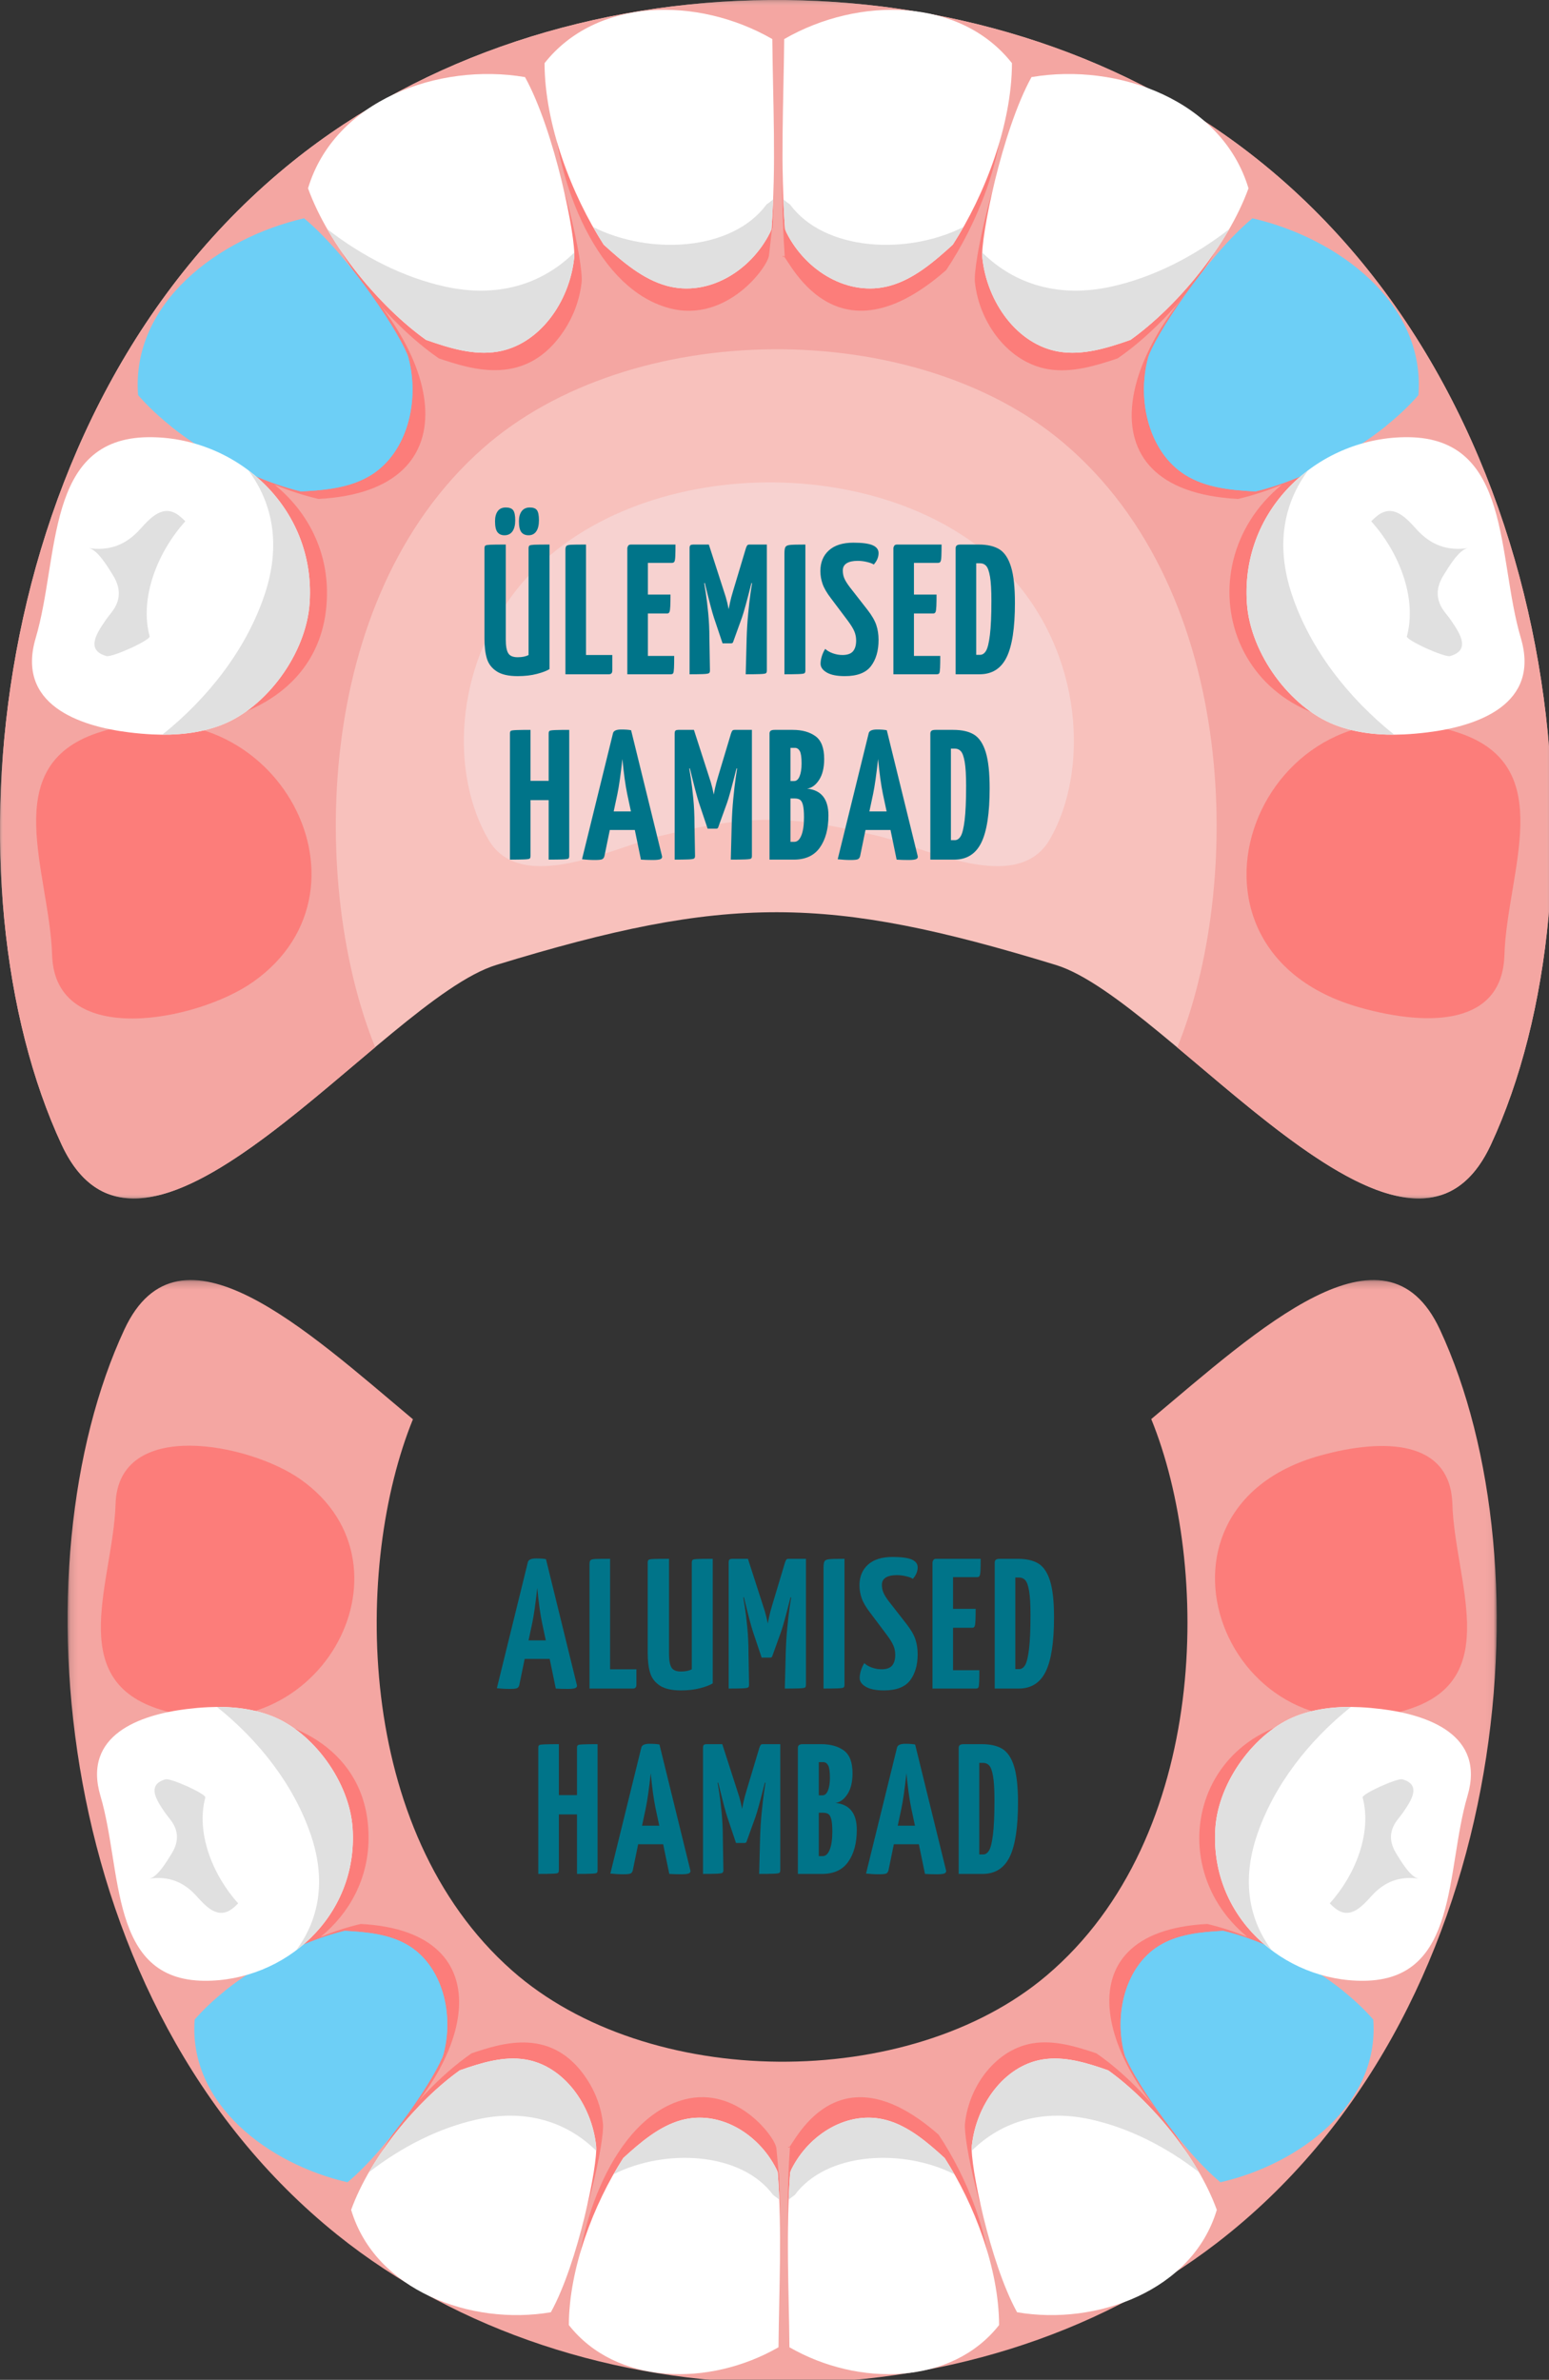 <?xml version="1.0" encoding="UTF-8" standalone="no"?>
<svg width="209px" height="321px" viewBox="0 0 209 321" version="1.1" xmlns="http://www.w3.org/2000/svg" xmlns:xlink="http://www.w3.org/1999/xlink">
    <rect x="0" y="0" width="209" height="321" fill="#333333" stroke="none"/>
    <!-- Generator: Sketch 50.2 (55047) - http://www.bohemiancoding.com/sketch -->
    <title>imik-hambad-4</title>
    <desc>Created with Sketch.</desc>
    <defs>
        <polygon id="path-1" points="0 0.542 209.482 0.542 209.482 162.198 0 162.198"></polygon>
        <polygon id="path-3" points="0 0.542 209.482 0.542 209.482 162.198 0 162.198"></polygon>
        <polygon id="path-5" points="0.12 0.198 192.945 0.198 192.945 149 0.12 149"></polygon>
    </defs>
    <g id="Page-1" stroke="none" stroke-width="1" fill="none" fill-rule="evenodd">
        <g id="Artboard-1">
            <g id="imik-hambad-4" transform="translate(0, -1)">
                <g id="Group-116" transform="translate(0, 0.458)">
                    <g id="Group-3">
                        <mask id="mask-2" fill="white">
                            <use xlink:href="#path-1"></use>
                        </mask>
                        <g id="Clip-2"></g>
                        <path d="M39.511,22.309 C-2.522,56.097 -7.578,120.791 8.32,154.947 C19.589,179.159 51.709,135.365 66.955,130.701 C98.158,121.156 111.642,121.273 142.463,130.701 C157.71,135.365 189.884,179.159 201.153,154.947 C217.243,120.378 211.899,54.528 168.466,21.097 C132.41,-6.656 75.173,-6.357 39.511,22.309" id="Fill-1" fill="#F8C1BC" mask="url(#mask-2)"></path>
                    </g>
                    <g id="Group-6">
                        <mask id="mask-4" fill="white">
                            <use xlink:href="#path-3"></use>
                        </mask>
                        <g id="Clip-5"></g>
                        <path d="M168.467,21.098 C132.41,-6.655 75.174,-6.357 39.512,22.309 C-2.522,56.096 -7.577,120.791 8.32,154.946 C16.368,172.237 35.046,154.85 50.621,141.794 C42.015,120.654 41.918,81.552 65.146,61.02 C85.062,43.416 123.36,43.231 143.497,60.276 C167.513,80.603 167.567,120.433 158.845,141.825 C174.429,154.875 193.113,172.224 201.154,154.946 C217.244,120.379 211.9,54.529 168.467,21.098" id="Fill-4" fill="#F4A6A2" mask="url(#mask-4)"></path>
                    </g>
                    <path d="M69.698,80.084 C61.206,90.828 60.808,105.094 65.914,113.808 C70.338,121.359 82.929,114.796 88.915,113.341 C101.073,110.388 106.421,110.376 118.63,113.341 C124.615,114.796 137.194,121.359 141.618,113.808 C146.904,104.787 146.381,88.638 135.702,77.55 C119.725,60.964 84.372,61.517 69.698,80.084" id="Fill-7" fill="#F7D2D0"></path>
                    <path d="M163.642,35.021 C163.636,35.025 163.63,35.03 163.624,35.034 C164.64,33.339 165.503,31.618 166.142,29.922 C162.719,18.929 149.187,14.16 137.931,16.008 C134.081,22.707 131.274,36.154 131.54,38.611 C132.149,44.225 136.17,49.493 141.484,50.351 C144.6,50.854 147.777,49.903 150.799,48.882 C155.564,45.608 160.487,40.286 163.642,35.021" id="Fill-9" fill="#FC7D7A"></path>
                    <path d="M105.78,11.25 C105.713,17.94 105.401,24.654 105.673,31.309 C105.67,31.307 105.667,31.306 105.665,31.304 C105.695,32.038 105.791,33.917 105.878,35.042 C105.882,35.096 105.787,35.194 105.62,35.194 C105.62,33.279 111.595,51.074 127.666,36.97 C131.852,30.729 135.359,21.923 135.374,14.266 C128.7,6.097 115.552,5.841 105.78,11.25" id="Fill-11" fill="#FC7D7A"></path>
                    <path d="M189.383,97.982 C195.959,97.207 204.104,94.473 201.549,86.175 C198.426,76.037 200.605,56.381 180.862,61.854 C181.999,61.13 183.207,60.274 184.038,59.632 C184.031,59.634 184.024,59.636 184.016,59.638 C185.583,58.428 187.017,57.139 188.236,55.789 C189.161,44.242 177.722,36.112 166.654,33.673 C151.447,45.86 144.764,66.689 167.047,67.84 C168.719,67.453 170.76,66.82 172.94,65.937 C159.136,77.217 166.091,100.725 189.383,97.982" id="Fill-13" fill="#FC7D7A"></path>
                    <path d="M196.915,99.416 C169.909,90.294 155.162,128.553 183.583,136.469 C192.976,139.085 202.689,138.768 202.982,129.39 C203.329,118.178 210.387,103.966 196.915,99.416" id="Fill-15" fill="#FC7D7A"></path>
                    <path d="M43.872,29.922 C44.511,31.619 45.374,33.34 46.39,35.035 C46.384,35.029 46.378,35.026 46.372,35.022 C49.642,40.478 54.628,45.73 59.215,48.883 C63.808,50.435 71.081,52.778 76.136,45.081 C77.385,43.181 78.22,40.95 78.474,38.611 C78.74,36.154 75.933,22.707 72.083,16.009 C60.826,14.161 47.294,18.93 43.872,29.922" id="Fill-17" fill="#FC7D7A"></path>
                    <path d="M104.234,11.25 C94.462,5.841 81.298,6.097 74.624,14.266 C74.64,22.824 79.63,39.299 90.337,42.117 C98.18,44.181 103.736,36.318 103.736,34.993 L103.736,35.194 C103.736,35.194 104.165,31.393 104.167,31.33 C104.165,31.332 104.253,31.32 104.251,31.322 C104.522,24.667 104.301,17.94 104.234,11.25" id="Fill-19" fill="#FC7D7A"></path>
                    <path d="M43.36,33.673 C32.292,36.112 20.853,44.242 21.778,55.79 C22.997,57.139 24.431,58.429 25.997,59.638 C25.99,59.636 25.983,59.635 25.976,59.633 C26.8,60.269 28.001,61.121 29.152,61.855 C9.419,56.384 11.599,76.003 8.465,86.175 C3.568,102.077 44.445,104.728 44.115,80.212 C44.039,74.481 41.376,69.454 37.074,65.938 C39.259,66.825 41.306,67.456 42.967,67.84 C64.341,66.737 59.808,46.855 43.36,33.673" id="Fill-21" fill="#FC7D7A"></path>
                    <path d="M13.1,99.416 C-0.372,103.966 6.685,118.178 7.033,129.39 C7.429,142.06 26.638,138.275 34.139,132.994 C52.292,120.227 36.537,91.5 13.1,99.416" id="Fill-23" fill="#FC7D7A"></path>
                    <path d="M139.176,10.942 C135.18,18.165 132.267,32.664 132.544,35.314 C133.169,41.309 137.263,47.033 142.863,47.973 C146.098,48.516 149.395,47.49 152.53,46.389 C158.784,41.924 165.646,33.686 168.453,25.945 C164.901,14.091 150.858,8.949 139.176,10.942" id="Fill-25" fill="#FFFFFF"></path>
                    <path d="M149.963,39.199 C143.005,40.735 136.979,38.987 132.535,34.61 C132.525,34.889 132.525,35.137 132.543,35.315 C133.169,41.309 137.263,47.033 142.863,47.973 C146.097,48.516 149.394,47.491 152.53,46.389 C157.309,42.977 162.446,37.358 165.858,31.443 C161.047,35.18 155.567,37.962 149.963,39.199" id="Fill-27" fill="#E0E0E0"></path>
                    <path d="M105.81,5.811 C105.727,14.358 105.279,22.943 105.915,31.412 C105.986,31.617 106.055,31.79 106.12,31.92 C108.727,37.126 114.489,40.613 120.046,39.094 C123.256,38.216 125.995,35.881 128.557,33.545 C132.902,26.815 136.524,17.32 136.539,9.063 C129.613,0.255 115.951,-0.021 105.81,5.811" id="Fill-29" fill="#FFFFFF"></path>
                    <path d="M106.59,28.121 C106.285,27.9 105.977,27.683 105.69,27.434 C105.742,28.76 105.815,30.083 105.914,31.404 C105.985,31.609 106.055,31.79 106.12,31.92 C108.727,37.126 114.489,40.613 120.046,39.094 C123.256,38.216 125.995,35.881 128.557,33.545 C129.035,32.803 129.5,32.002 129.958,31.178 C122.312,35.01 111.22,34.4 106.59,28.121" id="Fill-31" fill="#E0E0E0"></path>
                    <path d="M168.984,29.989 C162.718,35.207 155.606,46.2 154.914,48.785 C153.349,54.632 155.08,61.56 159.91,64.593 C162.699,66.345 166.106,66.654 169.392,66.83 C176.755,65.061 186.027,59.996 191.382,53.837 C192.341,41.385 180.47,32.619 168.984,29.989" id="Fill-33" fill="#6DCFF6"></path>
                    <path d="M169.593,59.118 C162.627,57.879 157.693,53.925 155.158,48.123 C155.049,48.38 154.96,48.611 154.914,48.785 C153.349,54.632 155.08,61.559 159.91,64.593 C162.699,66.344 166.106,66.653 169.392,66.831 C175.019,65.478 181.765,62.2 187.025,57.98 C181.252,59.623 175.203,60.117 169.593,59.118" id="Fill-35" fill="#6DCFF6"></path>
                    <path d="M189.434,99.604 C186.278,99.751 183.098,99.473 180.115,98.319 C174.047,95.973 168.697,88.686 168.241,81.896 C167.368,68.936 178.219,59.401 190.007,59.512 C203.973,59.644 201.948,75.637 205.199,86.6 C207.85,95.547 199.397,98.496 192.573,99.331 C191.535,99.458 190.486,99.555 189.434,99.604" id="Fill-37" fill="#FFFFFF"></path>
                    <path d="M174.324,80.789 C172.051,74.024 173.242,68.366 176.507,63.984 C171.199,67.978 167.732,74.354 168.24,81.897 C168.697,88.686 174.047,95.973 180.114,98.32 C182.681,99.313 185.393,99.651 188.11,99.634 C181.973,94.732 176.805,88.171 174.324,80.789" id="Fill-39" fill="#E0E0E0"></path>
                    <path d="M196.808,85.863 C196.521,85.305 196.136,84.733 195.763,84.191 C195.364,83.612 194.87,83.098 194.52,82.488 C193.628,80.929 193.932,79.461 194.81,78.071 C195.409,77.122 196.833,74.656 198.076,74.47 C195.217,74.898 192.996,74.007 191.128,71.94 C189.696,70.356 187.967,68.431 185.815,70.124 C185.518,70.357 185.255,70.604 185.01,70.856 C188.78,75.033 191.214,81.221 189.825,86.37 C189.687,86.883 194.905,89.253 195.664,89.035 C197.628,88.471 197.5,87.207 196.808,85.863" id="Fill-41" fill="#E0E0E0"></path>
                    <path d="M70.838,10.942 C74.834,18.165 77.747,32.664 77.471,35.314 C76.845,41.309 72.751,47.033 67.151,47.973 C63.916,48.516 60.619,47.49 57.484,46.389 C51.23,41.924 44.368,33.686 41.561,25.945 C45.113,14.091 59.156,8.949 70.838,10.942" id="Fill-43" fill="#FFFFFF"></path>
                    <path d="M60.051,39.199 C67.009,40.735 73.035,38.987 77.479,34.61 C77.489,34.889 77.489,35.137 77.471,35.315 C76.845,41.309 72.751,47.033 67.151,47.973 C63.917,48.516 60.62,47.491 57.484,46.389 C52.705,42.977 47.568,37.358 44.156,31.443 C48.967,35.18 54.447,37.962 60.051,39.199" id="Fill-45" fill="#E0E0E0"></path>
                    <path d="M104.204,5.811 C104.287,14.358 104.736,22.943 104.1,31.412 C104.028,31.617 103.96,31.79 103.894,31.92 C101.287,37.126 95.525,40.613 89.969,39.094 C86.758,38.216 84.019,35.881 81.457,33.545 C77.112,26.815 73.49,17.32 73.475,9.063 C80.401,0.255 94.062,-0.021 104.204,5.811" id="Fill-47" fill="#FFFFFF"></path>
                    <path d="M103.424,28.121 C103.73,27.9 104.037,27.683 104.323,27.434 C104.272,28.76 104.2,30.083 104.1,31.404 C104.029,31.609 103.96,31.79 103.894,31.92 C101.287,37.126 95.525,40.613 89.969,39.094 C86.758,38.216 84.019,35.881 81.457,33.545 C80.978,32.803 80.514,32.002 80.056,31.178 C87.703,35.01 98.794,34.4 103.424,28.121" id="Fill-49" fill="#E0E0E0"></path>
                    <path d="M41.03,29.989 C47.296,35.207 54.408,46.2 55.1,48.785 C56.665,54.632 54.934,61.56 50.104,64.593 C47.315,66.345 43.908,66.654 40.622,66.83 C33.259,65.061 23.987,59.996 18.632,53.837 C17.673,41.385 29.544,32.619 41.03,29.989" id="Fill-51" fill="#6DCFF6"></path>
                    <path d="M40.421,59.118 C47.387,57.879 52.321,53.925 54.856,48.123 C54.965,48.38 55.054,48.611 55.1,48.785 C56.665,54.632 54.934,61.559 50.105,64.593 C47.315,66.344 43.908,66.653 40.622,66.831 C34.995,65.478 28.249,62.2 22.989,57.98 C28.762,59.623 34.811,60.117 40.421,59.118" id="Fill-53" fill="#6DCFF6"></path>
                    <path d="M20.581,99.604 C23.736,99.751 26.916,99.473 29.899,98.319 C35.968,95.973 41.318,88.686 41.773,81.896 C42.647,68.936 31.796,59.401 20.008,59.512 C6.042,59.644 8.066,75.637 4.816,86.6 C2.164,95.547 10.617,98.496 17.442,99.331 C18.48,99.458 19.529,99.555 20.581,99.604" id="Fill-55" fill="#FFFFFF"></path>
                    <path d="M35.69,80.789 C37.963,74.024 36.772,68.366 33.507,63.984 C38.815,67.978 42.282,74.354 41.774,81.897 C41.317,88.686 35.967,95.973 29.9,98.32 C27.333,99.313 24.621,99.651 21.904,99.634 C28.041,94.732 33.209,88.171 35.69,80.789" id="Fill-57" fill="#E0E0E0"></path>
                    <path d="M13.206,85.863 C13.494,85.305 13.878,84.733 14.251,84.191 C14.65,83.612 15.144,83.098 15.494,82.488 C16.386,80.929 16.082,79.461 15.204,78.071 C14.605,77.122 13.181,74.656 11.938,74.47 C14.798,74.898 17.018,74.007 18.886,71.94 C20.318,70.356 22.047,68.431 24.199,70.124 C24.496,70.357 24.759,70.604 25.004,70.856 C21.234,75.033 18.8,81.221 20.189,86.37 C20.327,86.883 15.109,89.253 14.35,89.035 C12.386,88.471 12.514,87.207 13.206,85.863" id="Fill-59" fill="#E0E0E0"></path>
                    <g id="Group-63" transform="translate(9, 173)">
                        <mask id="mask-6" fill="white">
                            <use xlink:href="#path-5"></use>
                        </mask>
                        <g id="Clip-62"></g>
                        <path d="M155.191,130.079 C122.001,155.626 69.316,155.351 36.489,128.964 C-2.202,97.863 -6.855,38.312 7.778,6.873 C15.186,-9.043 32.379,6.962 46.716,18.979 C38.794,38.438 38.704,74.432 60.085,93.331 C78.418,109.536 113.671,109.705 132.206,94.016 C154.312,75.306 154.362,38.642 146.334,18.952 C160.679,6.938 177.877,-9.031 185.279,6.873 C200.089,38.692 195.17,99.306 155.191,130.079" id="Fill-61" fill="#F4A6A2" mask="url(#mask-6)"></path>
                    </g>
                    <path d="M159.75,290.262 C159.744,290.258 159.739,290.254 159.733,290.25 C160.668,291.811 161.463,293.395 162.051,294.956 C158.901,305.075 146.445,309.464 136.083,307.763 C132.539,301.597 129.955,289.22 130.201,286.957 C130.761,281.79 134.463,276.941 139.354,276.151 C142.222,275.688 145.147,276.563 147.928,277.503 C152.314,280.517 156.846,285.416 159.75,290.262" id="Fill-64" fill="#FC7D7A"></path>
                    <path d="M106.489,312.144 C106.427,305.986 106.14,299.805 106.39,293.68 C106.388,293.681 106.385,293.683 106.383,293.685 C106.41,293.009 106.499,291.279 106.579,290.244 C106.583,290.194 106.495,290.104 106.341,290.104 C106.341,291.867 111.842,275.486 126.634,288.469 C130.488,294.213 133.716,302.319 133.729,309.368 C127.587,316.887 115.484,317.123 106.489,312.144" id="Fill-66" fill="#FC7D7A"></path>
                    <path d="M183.445,232.308 C189.498,233.021 196.996,235.538 194.644,243.176 C191.769,252.508 193.775,270.601 175.601,265.563 C176.648,266.23 177.76,267.018 178.525,267.608 C178.518,267.607 178.512,267.605 178.505,267.603 C179.947,268.716 181.267,269.904 182.389,271.146 C183.24,281.775 172.711,289.258 162.523,291.504 C148.525,280.286 142.374,261.112 162.885,260.054 C164.424,260.41 166.302,260.992 168.31,261.805 C155.603,251.422 162.005,229.783 183.445,232.308" id="Fill-68" fill="#FC7D7A"></path>
                    <path d="M190.377,230.988 C165.519,239.385 151.945,204.168 178.105,196.881 C186.752,194.473 195.692,194.765 195.962,203.398 C196.282,213.718 202.778,226.799 190.377,230.988" id="Fill-70" fill="#FC7D7A"></path>
                    <path d="M49.504,294.956 C50.092,293.395 50.886,291.811 51.821,290.251 C51.816,290.255 51.81,290.258 51.805,290.262 C54.815,285.24 59.405,280.405 63.627,277.504 C67.855,276.074 74.549,273.918 79.202,281.002 C80.352,282.752 81.121,284.805 81.354,286.958 C81.599,289.22 79.016,301.597 75.471,307.764 C65.11,309.465 52.654,305.075 49.504,294.956" id="Fill-72" fill="#FC7D7A"></path>
                    <path d="M105.066,312.144 C96.071,317.123 83.953,316.887 77.811,309.368 C77.825,301.49 82.483,286.325 92.338,283.732 C99.558,281.832 104.736,289.069 104.736,290.289 L104.736,290.104 C104.736,290.104 105.067,293.602 105.069,293.661 C105.067,293.659 105.116,293.669 105.114,293.668 C105.363,299.793 105.128,305.986 105.066,312.144" id="Fill-74" fill="#FC7D7A"></path>
                    <path d="M49.032,291.504 C38.844,289.259 28.315,281.775 29.166,271.146 C30.288,269.904 31.608,268.717 33.05,267.604 C33.044,267.605 33.037,267.607 33.03,267.609 C33.789,267.023 34.894,266.239 35.954,265.563 C17.79,270.599 19.796,252.54 16.912,243.177 C12.404,228.539 50.031,226.099 49.727,248.665 C49.657,253.941 47.206,258.568 43.246,261.805 C45.257,260.988 47.141,260.408 48.671,260.054 C68.345,261.069 64.173,279.37 49.032,291.504" id="Fill-76" fill="#FC7D7A"></path>
                    <path d="M21.178,230.988 C8.777,226.799 15.273,213.718 15.593,203.398 C15.958,191.735 33.64,195.219 40.544,200.079 C57.254,211.832 42.751,238.275 21.178,230.988" id="Fill-78" fill="#FC7D7A"></path>
                    <path d="M137.229,312.427 C133.551,305.778 130.869,292.432 131.124,289.993 C131.7,284.475 135.468,279.206 140.623,278.34 C143.6,277.841 146.635,278.785 149.521,279.799 C155.278,283.908 161.594,291.491 164.178,298.617 C160.909,309.528 147.982,314.261 137.229,312.427" id="Fill-80" fill="#FFFFFF"></path>
                    <path d="M147.159,286.417 C140.754,285.003 135.207,286.612 131.116,290.641 C131.108,290.384 131.107,290.156 131.124,289.993 C131.7,284.475 135.468,279.206 140.624,278.34 C143.601,277.841 146.635,278.785 149.522,279.799 C153.921,282.94 158.65,288.112 161.791,293.556 C157.362,290.117 152.317,287.556 147.159,286.417" id="Fill-82" fill="#E0E0E0"></path>
                    <path d="M106.516,317.15 C106.44,309.283 106.027,301.381 106.613,293.585 C106.678,293.397 106.741,293.236 106.801,293.117 C109.202,288.325 114.505,285.115 119.621,286.514 C122.575,287.321 125.096,289.471 127.454,291.622 C131.453,297.816 134.788,306.556 134.802,314.157 C128.427,322.264 115.851,322.518 106.516,317.15" id="Fill-84" fill="#FFFFFF"></path>
                    <path d="M107.234,296.614 C106.953,296.818 106.67,297.017 106.406,297.246 C106.454,296.026 106.521,294.808 106.612,293.592 C106.677,293.404 106.741,293.237 106.801,293.117 C109.201,288.325 114.505,285.115 119.621,286.514 C122.575,287.321 125.096,289.471 127.454,291.622 C127.895,292.304 128.323,293.041 128.744,293.8 C121.706,290.273 111.496,290.835 107.234,296.614" id="Fill-86" fill="#E0E0E0"></path>
                    <path d="M164.668,294.895 C158.9,290.092 152.354,279.973 151.717,277.593 C150.276,272.212 151.869,265.835 156.315,263.042 C158.882,261.43 162.019,261.145 165.043,260.983 C171.821,262.612 180.356,267.274 185.285,272.943 C186.168,284.405 175.241,292.474 164.668,294.895" id="Fill-88" fill="#6DCFF6"></path>
                    <path d="M165.228,268.081 C158.815,269.223 154.274,272.861 151.94,278.203 C151.84,277.966 151.759,277.753 151.716,277.593 C150.275,272.211 151.869,265.834 156.314,263.042 C158.882,261.43 162.018,261.145 165.042,260.983 C170.223,262.227 176.432,265.245 181.274,269.129 C175.96,267.616 170.392,267.162 165.228,268.081" id="Fill-90" fill="#6DCFF6"></path>
                    <path d="M183.491,230.815 C180.587,230.679 177.659,230.936 174.913,231.998 C169.328,234.158 164.403,240.865 163.983,247.115 C163.18,259.045 173.168,267.822 184.018,267.719 C196.874,267.598 195.01,252.876 198.002,242.785 C200.443,234.549 192.662,231.835 186.38,231.066 C185.425,230.949 184.459,230.86 183.491,230.815" id="Fill-92" fill="#FFFFFF"></path>
                    <path d="M169.583,248.134 C167.49,254.361 168.587,259.569 171.593,263.603 C166.706,259.927 163.515,254.057 163.983,247.114 C164.403,240.865 169.328,234.157 174.913,231.997 C177.276,231.083 179.772,230.772 182.273,230.788 C176.623,235.3 171.866,241.339 169.583,248.134" id="Fill-94" fill="#E0E0E0"></path>
                    <path d="M190.279,243.463 C190.014,243.977 189.66,244.503 189.317,245.002 C188.95,245.535 188.495,246.008 188.173,246.57 C187.352,248.004 187.632,249.356 188.44,250.636 C188.991,251.509 190.302,253.779 191.446,253.95 C188.814,253.556 186.77,254.377 185.051,256.279 C183.733,257.737 182.141,259.509 180.16,257.951 C179.887,257.736 179.645,257.509 179.419,257.276 C182.89,253.432 185.13,247.736 183.852,242.996 C183.724,242.524 188.527,240.343 189.226,240.544 C191.034,241.063 190.916,242.226 190.279,243.463" id="Fill-96" fill="#E0E0E0"></path>
                    <path d="M74.326,312.427 C78.004,305.778 80.686,292.432 80.431,289.993 C79.855,284.475 76.087,279.206 70.932,278.34 C67.955,277.841 64.92,278.785 62.034,279.799 C56.277,283.908 49.961,291.491 47.377,298.617 C50.646,309.528 63.573,314.261 74.326,312.427" id="Fill-98" fill="#FFFFFF"></path>
                    <path d="M64.396,286.417 C70.801,285.003 76.348,286.612 80.439,290.641 C80.447,290.384 80.448,290.156 80.431,289.993 C79.855,284.475 76.086,279.206 70.931,278.34 C67.954,277.841 64.919,278.785 62.033,279.799 C57.634,282.94 52.905,288.112 49.764,293.556 C54.193,290.117 59.238,287.556 64.396,286.417" id="Fill-100" fill="#E0E0E0"></path>
                    <path d="M105.039,317.15 C105.115,309.283 105.528,301.381 104.942,293.585 C104.877,293.397 104.814,293.236 104.754,293.117 C102.354,288.325 97.05,285.115 91.935,286.514 C88.98,287.321 86.459,289.471 84.101,291.622 C80.102,297.816 76.767,306.556 76.753,314.157 C83.128,322.264 95.704,322.518 105.039,317.15" id="Fill-102" fill="#FFFFFF"></path>
                    <path d="M104.321,296.614 C104.602,296.818 104.885,297.017 105.149,297.246 C105.102,296.026 105.034,294.808 104.943,293.592 C104.878,293.404 104.814,293.237 104.754,293.117 C102.354,288.325 97.05,285.115 91.935,286.514 C88.981,287.321 86.459,289.471 84.101,291.622 C83.66,292.304 83.232,293.041 82.812,293.8 C89.849,290.273 100.059,290.835 104.321,296.614" id="Fill-104" fill="#E0E0E0"></path>
                    <path d="M46.887,294.895 C52.655,290.092 59.202,279.973 59.838,277.593 C61.279,272.212 59.686,265.835 55.24,263.042 C52.673,261.43 49.536,261.145 46.512,260.983 C39.734,262.612 31.199,267.274 26.27,272.943 C25.387,284.405 36.314,292.474 46.887,294.895" id="Fill-106" fill="#6DCFF6"></path>
                    <path d="M46.327,268.081 C52.74,269.223 57.281,272.861 59.615,278.203 C59.714,277.966 59.796,277.753 59.839,277.593 C61.279,272.211 59.686,265.834 55.24,263.042 C52.673,261.43 49.537,261.145 46.513,260.983 C41.332,262.227 35.123,265.245 30.281,269.129 C35.595,267.616 41.163,267.162 46.327,268.081" id="Fill-108" fill="#6DCFF6"></path>
                    <path d="M28.064,230.815 C30.968,230.679 33.896,230.936 36.642,231.998 C42.227,234.158 47.152,240.865 47.572,247.115 C48.375,259.045 38.387,267.822 27.537,267.719 C14.681,267.598 16.545,252.876 13.553,242.785 C11.112,234.549 18.893,231.835 25.175,231.066 C26.13,230.949 27.096,230.86 28.064,230.815" id="Fill-110" fill="#FFFFFF"></path>
                    <path d="M41.972,248.134 C44.065,254.361 42.968,259.569 39.962,263.603 C44.848,259.927 48.039,254.057 47.572,247.114 C47.152,240.865 42.227,234.157 36.642,231.997 C34.279,231.083 31.783,230.772 29.282,230.788 C34.931,235.3 39.689,241.339 41.972,248.134" id="Fill-112" fill="#E0E0E0"></path>
                    <path d="M21.276,243.463 C21.541,243.977 21.895,244.503 22.238,245.002 C22.605,245.535 23.06,246.008 23.382,246.57 C24.203,248.004 23.923,249.356 23.115,250.636 C22.564,251.509 21.253,253.779 20.108,253.95 C22.741,253.556 24.785,254.377 26.504,256.279 C27.822,257.737 29.414,259.509 31.394,257.951 C31.668,257.736 31.91,257.509 32.136,257.276 C28.665,253.432 26.425,247.736 27.704,242.996 C27.831,242.524 23.028,240.343 22.329,240.544 C20.521,241.063 20.639,242.226 21.276,243.463" id="Fill-114" fill="#E0E0E0"></path>
                </g>
                <g id="Group-173" transform="translate(65, 68.458)" fill="#007489">
                    <path d="M5.342,4.317 C5.125,4.034 5.017,3.542 5.017,2.842 C5.017,2.275 5.142,1.825 5.392,1.492 C5.642,1.159 6.009,0.992 6.492,0.992 C6.958,0.992 7.279,1.117 7.454,1.367 C7.63,1.617 7.717,2.067 7.717,2.717 C7.717,3.367 7.596,3.867 7.354,4.217 C7.113,4.567 6.767,4.742 6.317,4.742 C5.884,4.742 5.558,4.6 5.342,4.317 M2.117,4.317 C1.9,4.034 1.792,3.542 1.792,2.842 C1.792,2.275 1.913,1.825 2.154,1.492 C2.396,1.159 2.759,0.992 3.242,0.992 C3.725,0.992 4.058,1.117 4.242,1.367 C4.425,1.617 4.517,2.067 4.517,2.717 C4.517,3.367 4.392,3.867 4.142,4.217 C3.892,4.567 3.533,4.742 3.067,4.742 C2.65,4.742 2.333,4.6 2.117,4.317 M2.005,23.092 C1.346,22.659 0.908,22.084 0.692,21.367 C0.475,20.65 0.367,19.758 0.367,18.692 L0.367,6.517 C0.367,6.317 0.408,6.188 0.492,6.129 C0.575,6.071 0.788,6.034 1.13,6.017 C1.471,6.001 2.175,5.992 3.242,5.992 L3.242,18.792 C3.242,19.659 3.35,20.275 3.567,20.642 C3.783,21.008 4.208,21.192 4.842,21.192 C5.458,21.192 5.95,21.092 6.317,20.892 L6.317,6.517 C6.317,6.317 6.358,6.188 6.442,6.129 C6.525,6.071 6.733,6.034 7.067,6.017 C7.4,6.001 8.092,5.992 9.142,5.992 L9.142,22.792 C8.775,23.025 8.208,23.242 7.442,23.442 C6.675,23.642 5.808,23.742 4.842,23.742 C3.608,23.742 2.663,23.525 2.005,23.092" id="Fill-117"></path>
                    <path d="M11.291,6.692 C11.291,6.442 11.337,6.271 11.429,6.179 C11.52,6.088 11.728,6.034 12.054,6.017 C12.378,6.001 13.049,5.992 14.066,5.992 L14.066,20.892 L17.616,20.892 L17.616,22.992 C17.616,23.325 17.458,23.492 17.141,23.492 L11.291,23.492 L11.291,6.692 Z" id="Fill-119"></path>
                    <path d="M22.416,21.017 L25.966,21.017 C25.966,21.684 25.958,22.217 25.941,22.617 C25.924,23.017 25.887,23.263 25.829,23.354 C25.77,23.446 25.658,23.492 25.491,23.492 L19.641,23.492 L19.641,6.492 C19.641,6.409 19.674,6.305 19.741,6.18 C19.808,6.055 19.941,5.992 20.141,5.992 L26.141,5.992 C26.141,6.626 26.132,7.142 26.116,7.542 C26.099,7.942 26.058,8.196 25.991,8.305 C25.924,8.413 25.808,8.467 25.641,8.467 L22.416,8.467 L22.416,12.742 L25.466,12.742 C25.466,13.359 25.458,13.871 25.441,14.28 C25.424,14.688 25.387,14.959 25.329,15.092 C25.27,15.225 25.166,15.292 25.016,15.292 L22.416,15.292 L22.416,21.017 Z" id="Fill-121"></path>
                    <path d="M38.466,5.992 L38.466,22.992 C38.466,23.176 38.424,23.296 38.341,23.354 C38.258,23.413 37.983,23.45 37.516,23.467 C37.049,23.484 36.416,23.492 35.616,23.492 L35.741,18.692 C35.775,17.509 35.845,16.363 35.954,15.255 C36.062,14.146 36.166,13.242 36.266,12.542 C36.366,11.842 36.433,11.401 36.466,11.217 L36.391,11.167 C35.775,13.617 35.349,15.167 35.116,15.817 L33.916,19.142 C33.883,19.259 33.791,19.317 33.641,19.317 L32.491,19.317 L31.316,15.817 C31.083,15.117 30.674,13.567 30.091,11.167 L30.016,11.217 C30.049,11.401 30.12,11.838 30.229,12.53 C30.337,13.221 30.445,14.117 30.554,15.217 C30.662,16.317 30.716,17.467 30.716,18.667 L30.791,22.992 C30.791,23.176 30.741,23.296 30.641,23.354 C30.541,23.413 30.266,23.45 29.816,23.467 C29.366,23.484 28.775,23.492 28.041,23.492 L28.041,6.492 C28.041,6.276 28.083,6.138 28.166,6.079 C28.249,6.021 28.374,5.992 28.541,5.992 L30.641,5.992 L32.641,12.192 C32.858,12.825 33.02,13.376 33.129,13.842 C33.237,14.309 33.299,14.6 33.316,14.717 C33.333,14.6 33.391,14.309 33.491,13.842 C33.591,13.376 33.733,12.842 33.916,12.242 L35.641,6.492 C35.708,6.292 35.77,6.159 35.829,6.092 C35.887,6.026 35.991,5.992 36.141,5.992 L38.466,5.992 Z" id="Fill-123"></path>
                    <path d="M40.841,7.217 C40.841,6.767 40.887,6.467 40.979,6.317 C41.07,6.167 41.282,6.075 41.616,6.042 C41.949,6.009 42.633,5.992 43.666,5.992 L43.666,22.992 C43.666,23.175 43.624,23.296 43.541,23.354 C43.457,23.413 43.182,23.45 42.716,23.467 C42.249,23.484 41.624,23.492 40.841,23.492 L40.841,7.217 Z" id="Fill-125"></path>
                    <path d="M46.553,23.254 C45.994,22.929 45.716,22.533 45.716,22.067 C45.716,21.766 45.77,21.438 45.878,21.079 C45.987,20.721 46.141,20.383 46.341,20.066 C46.607,20.316 46.953,20.516 47.378,20.666 C47.803,20.816 48.232,20.891 48.666,20.891 C49.332,20.891 49.807,20.725 50.091,20.391 C50.374,20.058 50.516,19.575 50.516,18.942 C50.516,18.508 50.436,18.1 50.278,17.716 C50.119,17.333 49.824,16.85 49.391,16.266 L47.115,13.241 C46.566,12.525 46.191,11.883 45.991,11.316 C45.791,10.75 45.691,10.166 45.691,9.566 C45.691,8.4 46.074,7.471 46.841,6.779 C47.607,6.087 48.707,5.741 50.141,5.741 C51.357,5.741 52.228,5.858 52.753,6.091 C53.278,6.325 53.541,6.675 53.541,7.141 C53.541,7.691 53.324,8.208 52.891,8.691 C52.74,8.575 52.449,8.462 52.016,8.354 C51.582,8.246 51.149,8.191 50.716,8.191 C50.082,8.191 49.591,8.3 49.241,8.516 C48.891,8.733 48.716,9.058 48.716,9.491 C48.716,9.875 48.782,10.225 48.916,10.541 C49.049,10.858 49.291,11.25 49.641,11.716 L52.041,14.791 C52.624,15.541 53.02,16.221 53.228,16.829 C53.436,17.438 53.541,18.116 53.541,18.866 C53.541,20.316 53.199,21.491 52.516,22.391 C51.832,23.291 50.657,23.741 48.991,23.741 C47.924,23.741 47.112,23.579 46.553,23.254" id="Fill-127"></path>
                    <path d="M58.316,21.017 L61.866,21.017 C61.866,21.684 61.858,22.217 61.841,22.617 C61.824,23.017 61.787,23.263 61.729,23.354 C61.67,23.446 61.558,23.492 61.391,23.492 L55.541,23.492 L55.541,6.492 C55.541,6.409 55.574,6.305 55.641,6.18 C55.708,6.055 55.841,5.992 56.041,5.992 L62.041,5.992 C62.041,6.626 62.032,7.142 62.016,7.542 C61.999,7.942 61.958,8.196 61.891,8.305 C61.824,8.413 61.708,8.467 61.541,8.467 L58.316,8.467 L58.316,12.742 L61.366,12.742 C61.366,13.359 61.358,13.871 61.341,14.28 C61.324,14.688 61.287,14.959 61.229,15.092 C61.17,15.225 61.066,15.292 60.916,15.292 L58.316,15.292 L58.316,21.017 Z" id="Fill-129"></path>
                    <path d="M67.24,20.867 C67.556,20.867 67.823,20.688 68.04,20.329 C68.257,19.971 68.431,19.255 68.565,18.179 C68.698,17.104 68.765,15.567 68.765,13.567 C68.765,12.134 68.703,11.054 68.578,10.329 C68.453,9.604 68.282,9.121 68.065,8.88 C67.848,8.638 67.565,8.517 67.215,8.517 L66.715,8.517 L66.715,20.867 L67.24,20.867 Z M63.94,6.492 C63.94,6.325 63.99,6.2 64.09,6.117 C64.19,6.034 64.373,5.992 64.64,5.992 L67.04,5.992 C68.223,5.992 69.161,6.209 69.853,6.642 C70.544,7.075 71.065,7.863 71.415,9.005 C71.765,10.146 71.94,11.767 71.94,13.867 C71.94,17.234 71.565,19.68 70.815,21.204 C70.065,22.729 68.848,23.492 67.165,23.492 L63.94,23.492 L63.94,6.492 Z" id="Fill-131"></path>
                    <path d="M11.691,48.354 C11.616,48.413 11.349,48.45 10.891,48.467 C10.432,48.483 9.812,48.492 9.028,48.492 L9.028,40.467 L6.578,40.467 L6.578,47.992 C6.578,48.175 6.541,48.296 6.466,48.354 C6.391,48.413 6.124,48.45 5.666,48.467 C5.207,48.483 4.587,48.492 3.803,48.492 L3.803,31.492 C3.803,31.309 3.841,31.188 3.916,31.129 C3.991,31.071 4.257,31.034 4.716,31.017 C5.174,31 5.795,30.992 6.578,30.992 L6.578,37.867 L9.028,37.867 L9.028,31.492 C9.028,31.309 9.066,31.188 9.141,31.129 C9.216,31.071 9.483,31.034 9.941,31.017 C10.399,31 11.02,30.992 11.803,30.992 L11.803,47.992 C11.803,48.175 11.766,48.296 11.691,48.354" id="Fill-133"></path>
                    <path d="M20.128,41.992 L19.628,39.642 C19.378,38.442 19.161,36.867 18.978,34.917 C18.745,37.034 18.52,38.609 18.303,39.642 L17.803,41.992 L20.128,41.992 Z M24.128,48.417 C23.961,48.5 23.611,48.542 23.078,48.542 C22.495,48.542 21.961,48.525 21.478,48.492 L20.653,44.492 L17.278,44.492 L16.553,48.017 C16.503,48.217 16.407,48.354 16.266,48.429 C16.124,48.505 15.795,48.542 15.278,48.542 C14.694,48.542 14.111,48.509 13.528,48.442 L17.703,31.467 C17.77,31.117 18.145,30.942 18.828,30.942 C19.395,30.942 19.836,30.975 20.153,31.042 L24.328,48.042 C24.361,48.209 24.295,48.334 24.128,48.417 Z" id="Fill-135"></path>
                    <path d="M36.453,30.992 L36.453,47.992 C36.453,48.176 36.411,48.296 36.328,48.354 C36.245,48.413 35.97,48.45 35.503,48.467 C35.036,48.484 34.403,48.492 33.603,48.492 L33.728,43.692 C33.762,42.509 33.832,41.363 33.941,40.255 C34.049,39.146 34.153,38.242 34.253,37.542 C34.353,36.842 34.42,36.401 34.453,36.217 L34.378,36.167 C33.762,38.617 33.336,40.167 33.103,40.817 L31.903,44.142 C31.87,44.259 31.778,44.317 31.628,44.317 L30.478,44.317 L29.303,40.817 C29.07,40.117 28.661,38.567 28.078,36.167 L28.003,36.217 C28.036,36.401 28.107,36.838 28.216,37.53 C28.324,38.221 28.432,39.117 28.541,40.217 C28.649,41.317 28.703,42.467 28.703,43.667 L28.778,47.992 C28.778,48.176 28.728,48.296 28.628,48.354 C28.528,48.413 28.253,48.45 27.803,48.467 C27.353,48.484 26.762,48.492 26.028,48.492 L26.028,31.492 C26.028,31.276 26.07,31.138 26.153,31.079 C26.236,31.021 26.361,30.992 26.528,30.992 L28.628,30.992 L30.628,37.192 C30.845,37.825 31.007,38.376 31.116,38.842 C31.224,39.309 31.286,39.6 31.303,39.717 C31.32,39.6 31.378,39.309 31.478,38.842 C31.578,38.376 31.72,37.842 31.903,37.242 L33.628,31.492 C33.695,31.292 33.757,31.159 33.816,31.092 C33.874,31.026 33.978,30.992 34.128,30.992 L36.453,30.992 Z" id="Fill-137"></path>
                    <path d="M42.178,46.092 C42.578,46.092 42.894,45.8 43.128,45.217 C43.361,44.634 43.478,43.825 43.478,42.792 C43.478,42.059 43.432,41.509 43.341,41.142 C43.249,40.776 43.115,40.534 42.94,40.417 C42.765,40.3 42.528,40.242 42.228,40.242 L41.653,40.242 L41.653,46.092 L42.178,46.092 Z M42.153,37.892 C42.47,37.892 42.716,37.675 42.89,37.242 C43.065,36.809 43.153,36.234 43.153,35.517 C43.153,34.7 43.074,34.146 42.915,33.854 C42.757,33.563 42.536,33.417 42.253,33.417 L41.653,33.417 L41.653,37.892 L42.153,37.892 Z M38.828,31.492 C38.828,31.325 38.878,31.2 38.978,31.117 C39.078,31.034 39.261,30.992 39.528,30.992 L41.978,30.992 C43.228,30.992 44.244,31.276 45.028,31.842 C45.811,32.409 46.203,33.434 46.203,34.917 C46.203,36.1 45.973,37.042 45.515,37.742 C45.057,38.442 44.519,38.834 43.903,38.917 C45.819,39.117 46.778,40.325 46.778,42.542 C46.778,44.325 46.394,45.763 45.628,46.854 C44.861,47.946 43.686,48.492 42.103,48.492 L38.828,48.492 L38.828,31.492 Z" id="Fill-139"></path>
                    <path d="M54.628,41.992 L54.128,39.642 C53.878,38.442 53.661,36.867 53.478,34.917 C53.245,37.034 53.02,38.609 52.803,39.642 L52.303,41.992 L54.628,41.992 Z M58.628,48.417 C58.461,48.5 58.111,48.542 57.578,48.542 C56.995,48.542 56.461,48.525 55.978,48.492 L55.153,44.492 L51.778,44.492 L51.053,48.017 C51.003,48.217 50.907,48.354 50.766,48.429 C50.624,48.505 50.295,48.542 49.778,48.542 C49.194,48.542 48.611,48.509 48.028,48.442 L52.203,31.467 C52.27,31.117 52.645,30.942 53.328,30.942 C53.895,30.942 54.336,30.975 54.653,31.042 L58.828,48.042 C58.861,48.209 58.795,48.334 58.628,48.417 Z" id="Fill-141"></path>
                    <path d="M63.828,45.867 C64.144,45.867 64.411,45.688 64.628,45.329 C64.845,44.971 65.019,44.255 65.153,43.179 C65.286,42.104 65.353,40.567 65.353,38.567 C65.353,37.134 65.291,36.054 65.166,35.329 C65.041,34.604 64.87,34.121 64.653,33.88 C64.436,33.638 64.153,33.517 63.803,33.517 L63.303,33.517 L63.303,45.867 L63.828,45.867 Z M60.528,31.492 C60.528,31.325 60.578,31.2 60.678,31.117 C60.778,31.034 60.961,30.992 61.228,30.992 L63.628,30.992 C64.811,30.992 65.749,31.209 66.441,31.642 C67.132,32.075 67.653,32.863 68.003,34.005 C68.353,35.146 68.528,36.767 68.528,38.867 C68.528,42.234 68.153,44.68 67.403,46.204 C66.653,47.729 65.436,48.492 63.753,48.492 L60.528,48.492 L60.528,31.492 Z" id="Fill-143"></path>
                    <path d="M8.641,153.802 L8.141,151.452 C7.891,150.252 7.674,148.677 7.491,146.727 C7.258,148.844 7.033,150.419 6.816,151.452 L6.316,153.802 L8.641,153.802 Z M12.641,160.227 C12.474,160.31 12.124,160.352 11.591,160.352 C11.008,160.352 10.474,160.335 9.991,160.302 L9.166,156.302 L5.791,156.302 L5.066,159.827 C5.016,160.027 4.92,160.164 4.779,160.239 C4.637,160.315 4.308,160.352 3.791,160.352 C3.207,160.352 2.624,160.319 2.041,160.252 L6.216,143.277 C6.283,142.927 6.658,142.752 7.341,142.752 C7.908,142.752 8.349,142.785 8.666,142.852 L12.841,159.852 C12.874,160.019 12.808,160.144 12.641,160.227 Z" id="Fill-145"></path>
                    <path d="M14.541,143.502 C14.541,143.252 14.587,143.081 14.679,142.989 C14.77,142.898 14.978,142.844 15.304,142.827 C15.628,142.811 16.299,142.802 17.316,142.802 L17.316,157.702 L20.866,157.702 L20.866,159.802 C20.866,160.136 20.708,160.302 20.391,160.302 L14.541,160.302 L14.541,143.502 Z" id="Fill-147"></path>
                    <path d="M24.029,159.901 C23.37,159.468 22.933,158.893 22.717,158.176 C22.5,157.46 22.391,156.568 22.391,155.502 L22.391,143.327 C22.391,143.127 22.433,142.998 22.516,142.939 C22.599,142.88 22.812,142.843 23.154,142.827 C23.495,142.81 24.199,142.801 25.266,142.801 L25.266,155.601 C25.266,156.468 25.375,157.085 25.591,157.452 C25.808,157.818 26.233,158.002 26.866,158.002 C27.483,158.002 27.974,157.901 28.341,157.702 L28.341,143.327 C28.341,143.127 28.383,142.998 28.466,142.939 C28.55,142.88 28.758,142.843 29.091,142.827 C29.425,142.81 30.116,142.801 31.166,142.801 L31.166,159.601 C30.8,159.835 30.233,160.051 29.466,160.252 C28.699,160.452 27.833,160.551 26.866,160.551 C25.633,160.551 24.687,160.335 24.029,159.901" id="Fill-149"></path>
                    <path d="M43.741,142.802 L43.741,159.802 C43.741,159.986 43.699,160.107 43.616,160.164 C43.533,160.223 43.258,160.261 42.791,160.277 C42.324,160.294 41.691,160.302 40.891,160.302 L41.016,155.502 C41.05,154.319 41.12,153.173 41.229,152.065 C41.337,150.956 41.441,150.052 41.541,149.352 C41.641,148.652 41.708,148.21 41.741,148.027 L41.666,147.977 C41.05,150.427 40.624,151.977 40.391,152.627 L39.191,155.952 C39.158,156.069 39.066,156.127 38.916,156.127 L37.766,156.127 L36.591,152.627 C36.358,151.927 35.949,150.377 35.366,147.977 L35.291,148.027 C35.324,148.21 35.395,148.648 35.504,149.339 C35.612,150.031 35.72,150.927 35.829,152.027 C35.937,153.127 35.991,154.277 35.991,155.477 L36.066,159.802 C36.066,159.986 36.016,160.107 35.916,160.164 C35.816,160.223 35.541,160.261 35.091,160.277 C34.641,160.294 34.05,160.302 33.316,160.302 L33.316,143.302 C33.316,143.085 33.358,142.948 33.441,142.89 C33.524,142.831 33.649,142.802 33.816,142.802 L35.916,142.802 L37.916,149.002 C38.133,149.636 38.295,150.186 38.404,150.652 C38.512,151.118 38.574,151.41 38.591,151.527 C38.608,151.41 38.666,151.118 38.766,150.652 C38.866,150.186 39.008,149.652 39.191,149.052 L40.916,143.302 C40.983,143.102 41.045,142.969 41.104,142.902 C41.162,142.835 41.266,142.802 41.416,142.802 L43.741,142.802 Z" id="Fill-151"></path>
                    <path d="M46.116,144.026 C46.116,143.577 46.162,143.276 46.254,143.127 C46.345,142.976 46.557,142.885 46.891,142.851 C47.224,142.818 47.908,142.801 48.941,142.801 L48.941,159.801 C48.941,159.985 48.899,160.106 48.816,160.164 C48.732,160.222 48.457,160.26 47.991,160.276 C47.524,160.294 46.899,160.301 46.116,160.301 L46.116,144.026 Z" id="Fill-153"></path>
                    <path d="M51.828,160.064 C51.269,159.739 50.991,159.343 50.991,158.877 C50.991,158.577 51.045,158.248 51.153,157.889 C51.262,157.531 51.416,157.193 51.616,156.876 C51.882,157.126 52.228,157.327 52.653,157.476 C53.078,157.626 53.507,157.702 53.941,157.702 C54.607,157.702 55.082,157.535 55.366,157.202 C55.649,156.868 55.791,156.385 55.791,155.752 C55.791,155.318 55.711,154.91 55.553,154.526 C55.394,154.143 55.099,153.66 54.666,153.077 L52.39,150.051 C51.841,149.335 51.466,148.693 51.266,148.126 C51.066,147.56 50.966,146.976 50.966,146.376 C50.966,145.21 51.349,144.281 52.116,143.588 C52.882,142.897 53.982,142.551 55.416,142.551 C56.632,142.551 57.503,142.668 58.028,142.901 C58.553,143.135 58.816,143.485 58.816,143.952 C58.816,144.501 58.599,145.018 58.166,145.501 C58.015,145.385 57.724,145.272 57.291,145.164 C56.857,145.055 56.424,145.001 55.991,145.001 C55.357,145.001 54.866,145.11 54.516,145.327 C54.166,145.543 53.991,145.868 53.991,146.301 C53.991,146.685 54.057,147.035 54.191,147.351 C54.324,147.668 54.566,148.06 54.916,148.526 L57.316,151.601 C57.899,152.351 58.295,153.031 58.503,153.639 C58.711,154.248 58.816,154.926 58.816,155.676 C58.816,157.126 58.474,158.301 57.791,159.202 C57.107,160.101 55.932,160.551 54.266,160.551 C53.199,160.551 52.387,160.389 51.828,160.064" id="Fill-155"></path>
                    <path d="M63.591,157.827 L67.141,157.827 C67.141,158.493 67.133,159.026 67.116,159.427 C67.099,159.827 67.062,160.073 67.004,160.164 C66.945,160.256 66.833,160.302 66.666,160.302 L60.816,160.302 L60.816,143.302 C60.816,143.219 60.849,143.114 60.916,142.989 C60.983,142.864 61.116,142.802 61.316,142.802 L67.316,142.802 C67.316,143.435 67.307,143.952 67.291,144.351 C67.274,144.752 67.233,145.006 67.166,145.114 C67.099,145.223 66.983,145.276 66.816,145.276 L63.591,145.276 L63.591,149.552 L66.641,149.552 C66.641,150.169 66.633,150.681 66.616,151.089 C66.599,151.498 66.562,151.768 66.504,151.901 C66.445,152.035 66.341,152.101 66.191,152.101 L63.591,152.101 L63.591,157.827 Z" id="Fill-157"></path>
                    <path d="M72.515,157.677 C72.831,157.677 73.098,157.498 73.315,157.14 C73.532,156.781 73.706,156.065 73.84,154.989 C73.973,153.914 74.04,152.377 74.04,150.377 C74.04,148.944 73.978,147.864 73.853,147.14 C73.728,146.414 73.557,145.931 73.34,145.69 C73.123,145.448 72.84,145.327 72.49,145.327 L71.99,145.327 L71.99,157.677 L72.515,157.677 Z M69.215,143.302 C69.215,143.136 69.265,143.011 69.365,142.927 C69.465,142.844 69.648,142.802 69.915,142.802 L72.315,142.802 C73.498,142.802 74.436,143.019 75.128,143.452 C75.819,143.886 76.34,144.673 76.69,145.815 C77.04,146.956 77.215,148.577 77.215,150.677 C77.215,154.044 76.84,156.49 76.09,158.015 C75.34,159.539 74.123,160.302 72.44,160.302 L69.215,160.302 L69.215,143.302 Z" id="Fill-159"></path>
                    <path d="M15.516,185.165 C15.441,185.224 15.174,185.262 14.716,185.276 C14.257,185.294 13.637,185.303 12.853,185.303 L12.853,177.276 L10.403,177.276 L10.403,184.803 C10.403,184.986 10.366,185.107 10.291,185.165 C10.216,185.224 9.949,185.262 9.491,185.276 C9.032,185.294 8.412,185.303 7.628,185.303 L7.628,168.302 C7.628,168.119 7.666,167.998 7.741,167.94 C7.816,167.881 8.082,167.844 8.541,167.827 C8.999,167.81 9.62,167.802 10.403,167.802 L10.403,174.678 L12.853,174.678 L12.853,168.302 C12.853,168.119 12.891,167.998 12.966,167.94 C13.041,167.881 13.308,167.844 13.766,167.827 C14.224,167.81 14.845,167.802 15.628,167.802 L15.628,184.803 C15.628,184.986 15.591,185.107 15.516,185.165" id="Fill-161"></path>
                    <path d="M23.953,178.802 L23.453,176.452 C23.203,175.252 22.986,173.677 22.803,171.727 C22.57,173.844 22.345,175.419 22.128,176.452 L21.628,178.802 L23.953,178.802 Z M27.953,185.227 C27.786,185.31 27.436,185.352 26.903,185.352 C26.32,185.352 25.786,185.335 25.303,185.302 L24.478,181.302 L21.103,181.302 L20.378,184.827 C20.328,185.027 20.232,185.164 20.091,185.239 C19.949,185.315 19.62,185.352 19.103,185.352 C18.519,185.352 17.936,185.319 17.353,185.252 L21.528,168.276 C21.595,167.927 21.97,167.752 22.653,167.752 C23.22,167.752 23.661,167.785 23.978,167.851 L28.153,184.852 C28.186,185.019 28.12,185.144 27.953,185.227 Z" id="Fill-163"></path>
                    <path d="M40.279,167.802 L40.279,184.802 C40.279,184.986 40.237,185.107 40.154,185.165 C40.071,185.223 39.796,185.261 39.329,185.277 C38.862,185.295 38.229,185.302 37.429,185.302 L37.554,180.503 C37.588,179.319 37.658,178.174 37.767,177.065 C37.875,175.957 37.979,175.052 38.079,174.352 C38.179,173.652 38.246,173.211 38.279,173.027 L38.204,172.977 C37.588,175.427 37.162,176.977 36.929,177.628 L35.729,180.953 C35.696,181.069 35.604,181.128 35.454,181.128 L34.304,181.128 L33.129,177.628 C32.896,176.927 32.487,175.378 31.904,172.977 L31.829,173.027 C31.862,173.211 31.933,173.648 32.042,174.34 C32.15,175.032 32.258,175.927 32.367,177.027 C32.475,178.128 32.529,179.277 32.529,180.477 L32.604,184.802 C32.604,184.986 32.554,185.107 32.454,185.165 C32.354,185.223 32.079,185.261 31.629,185.277 C31.179,185.295 30.588,185.302 29.854,185.302 L29.854,168.302 C29.854,168.085 29.896,167.948 29.979,167.89 C30.062,167.831 30.187,167.802 30.354,167.802 L32.454,167.802 L34.454,174.003 C34.671,174.636 34.833,175.186 34.942,175.652 C35.05,176.119 35.112,176.411 35.129,176.527 C35.146,176.411 35.204,176.119 35.304,175.652 C35.404,175.186 35.546,174.652 35.729,174.052 L37.454,168.302 C37.521,168.102 37.583,167.969 37.642,167.902 C37.7,167.835 37.804,167.802 37.954,167.802 L40.279,167.802 Z" id="Fill-165"></path>
                    <path d="M46.003,182.902 C46.403,182.902 46.719,182.611 46.953,182.027 C47.186,181.444 47.303,180.636 47.303,179.602 C47.303,178.869 47.257,178.319 47.166,177.953 C47.074,177.586 46.94,177.344 46.765,177.227 C46.59,177.111 46.353,177.052 46.053,177.052 L45.478,177.052 L45.478,182.902 L46.003,182.902 Z M45.978,174.703 C46.295,174.703 46.541,174.486 46.715,174.052 C46.89,173.619 46.978,173.045 46.978,172.328 C46.978,171.511 46.899,170.956 46.74,170.664 C46.582,170.373 46.361,170.227 46.078,170.227 L45.478,170.227 L45.478,174.703 L45.978,174.703 Z M42.653,168.302 C42.653,168.136 42.703,168.011 42.803,167.927 C42.903,167.844 43.086,167.802 43.353,167.802 L45.803,167.802 C47.053,167.802 48.069,168.085 48.853,168.652 C49.636,169.219 50.028,170.243 50.028,171.727 C50.028,172.911 49.798,173.852 49.34,174.552 C48.882,175.253 48.344,175.644 47.728,175.727 C49.644,175.927 50.603,177.136 50.603,179.352 C50.603,181.136 50.219,182.574 49.453,183.665 C48.686,184.756 47.511,185.302 45.928,185.302 L42.653,185.302 L42.653,168.302 Z" id="Fill-167"></path>
                    <path d="M58.453,178.802 L57.953,176.452 C57.703,175.252 57.486,173.677 57.303,171.727 C57.07,173.844 56.845,175.419 56.628,176.452 L56.128,178.802 L58.453,178.802 Z M62.453,185.227 C62.286,185.31 61.936,185.352 61.403,185.352 C60.82,185.352 60.286,185.335 59.803,185.302 L58.978,181.302 L55.603,181.302 L54.878,184.827 C54.828,185.027 54.732,185.164 54.591,185.239 C54.449,185.315 54.12,185.352 53.603,185.352 C53.019,185.352 52.436,185.319 51.853,185.252 L56.028,168.276 C56.095,167.927 56.47,167.752 57.153,167.752 C57.72,167.752 58.161,167.785 58.478,167.851 L62.653,184.852 C62.686,185.019 62.62,185.144 62.453,185.227 Z" id="Fill-169"></path>
                    <path d="M67.653,182.677 C67.969,182.677 68.236,182.498 68.453,182.14 C68.67,181.781 68.844,181.065 68.978,179.989 C69.111,178.914 69.178,177.377 69.178,175.377 C69.178,173.944 69.116,172.864 68.991,172.14 C68.866,171.414 68.695,170.93 68.478,170.689 C68.261,170.448 67.978,170.327 67.628,170.327 L67.128,170.327 L67.128,182.677 L67.653,182.677 Z M64.353,168.302 C64.353,168.135 64.403,168.01 64.503,167.927 C64.603,167.844 64.786,167.802 65.053,167.802 L67.453,167.802 C68.636,167.802 69.574,168.018 70.266,168.452 C70.957,168.885 71.478,169.673 71.828,170.814 C72.178,171.956 72.353,173.577 72.353,175.677 C72.353,179.044 71.978,181.49 71.228,183.015 C70.478,184.539 69.261,185.302 67.578,185.302 L64.353,185.302 L64.353,168.302 Z" id="Fill-171"></path>
                </g>
            </g>
        </g>
    </g>
</svg>